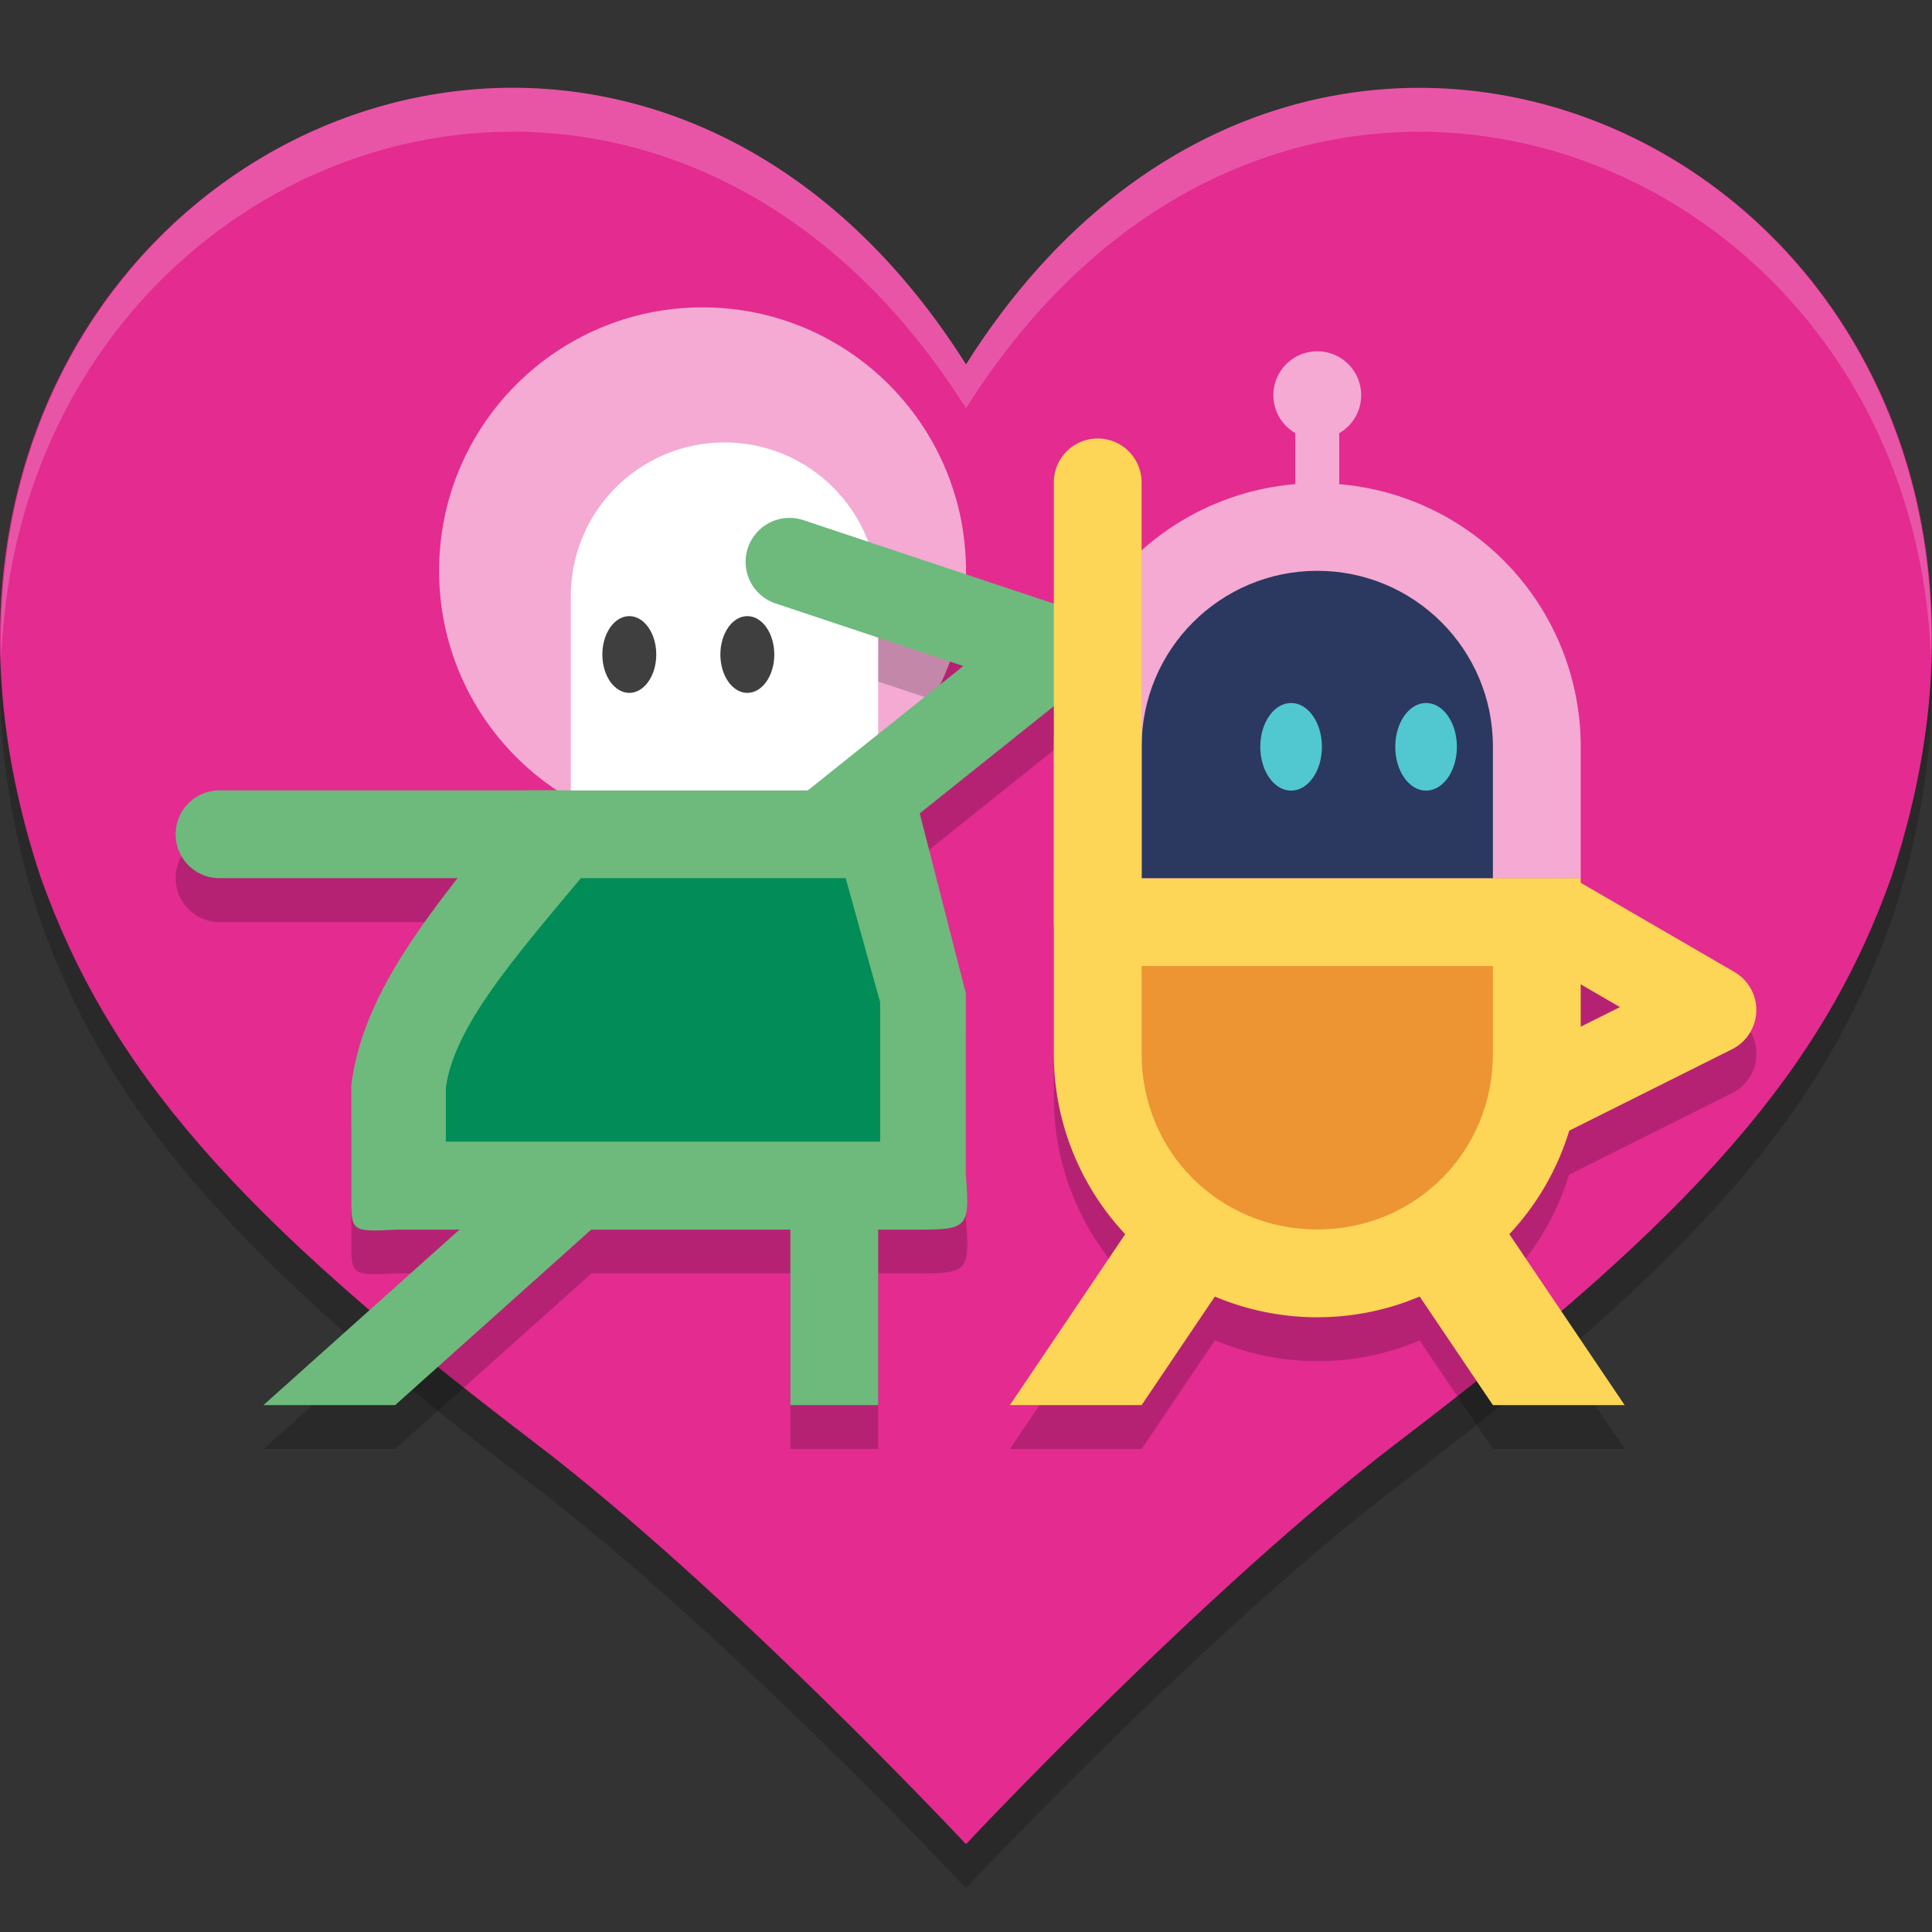 <svg xmlns="http://www.w3.org/2000/svg" width="22" height="22" version="1">
 <rect width="100%" height="100%" fill="#333333" stroke="none"/>
 <path style="opacity:0.2" d="m 5.677,1.502 c -3.629,0.107 -6.91,3.848 -5.22,8.97 0.777,2.197 2.236,3.872 5.61,6.439 C 8.28,18.595 11,21.5 11,21.5 c 0,0 2.72,-2.905 4.933,-4.589 3.374,-2.567 4.833,-4.242 5.61,-6.439 C 24.119,2.668 15.151,-1.931 11,4.65 9.573,2.388 7.577,1.446 5.677,1.502 Z"/>
 <path style="fill:#e32b90" d="m 5.677,1.002 c -3.629,0.107 -6.91,3.848 -5.22,8.97 0.777,2.197 2.236,3.872 5.61,6.439 2.213,1.683 4.933,4.589 4.933,4.589 0,0 2.72,-2.905 4.933,-4.589 3.374,-2.567 4.833,-4.242 5.61,-6.439 C 24.119,2.168 15.151,-2.431 11,4.15 9.573,1.888 7.577,0.946 5.677,1.002 Z"/>
 <circle style="opacity:0.6;fill:#ffffff" cx="8" cy="6.5" r="3"/>
 <path style="opacity:0.2" d="m 12.492,4.993 a 0.5,0.5 0 0 0 -0.492,0.507 v 5 2 a 3,3 0 0 0 0.814,2.05 L 11.5,16.5 h 1.5 l 0.835,-1.239 a 3,3 0 0 0 1.165,0.239 3,3 0 0 0 1.166,-0.236 l 0.834,1.236 h 1.5 l -1.314,-1.948 a 3,3 0 0 0 0.681,-1.176 l 1.857,-0.929 a 0.5,0.5 0 0 0 0.027,-0.88 l -1.751,-1.016 V 10.5 H 13 V 5.5 A 0.5,0.5 0 0 0 12.492,4.993 Z m 5.508,6.715 0.447,0.26 -0.447,0.224 z"/>
 <path style="fill:#fdd557" d="m 12,10 v 2 a 3,3 0 0 0 3,3 3,3 0 0 0 3,-3 V 10 Z"/>
 <path style="opacity:0.6;fill:#ffffff" d="m 15,4 a 0.5,0.5 0 0 0 -0.5,0.5 0.5,0.5 0 0 0 0.25,0.432 v 0.581 a 3,3 0 0 0 -2.75,2.987 V 10 h 6 V 8.5 A 3,3 0 0 0 15.25,5.513 V 4.933 a 0.5,0.5 0 0 0 0.25,-0.433 0.5,0.5 0 0 0 -0.5,-0.5 z"/>
 <path style="fill:#fdd557" d="m 17.941,10.018 -0.502,0.865 1.008,0.585 -1.171,0.585 0.447,0.895 2,-1 a 0.5,0.5 0 0 0 0.027,-0.88 z"/>
 <path style="fill:#2b385f" d="M 13,10 V 8.5 c 0,-1.105 0.895,-2 2,-2 1.105,0 2,0.895 2,2 V 10 Z"/>
 <ellipse style="fill:#51c7d0" cx="14.702" cy="8.504" rx=".351" ry=".499"/>
 <ellipse style="fill:#51c7d0" cx="16.239" cy="8.504" rx=".351" ry=".499"/>
 <path style="fill:#fdd557" d="m 13.1,13.628 h 1.5 L 13,16 H 11.5 Z"/>
 <path style="fill:#fdd557" d="m 16.9,13.628 h -1.5 l 1.6,2.372 h 1.5 z"/>
 <path style="opacity:0.2" d="M 8.961,6.398 A 0.5,0.5 0 0 0 8.842,7.375 L 10.969,8.084 9.199,9.5 H 6.35 2.5 a 0.5,0.5 0 1 0 0,1 H 5.215 C 4.631,11.249 4.102,12.009 4,12.859 v 1.238 C 4,14.522 3.987,14.528 4.518,14.5 h 0.719 L 3,16.5 h 1.5 l 2.236,-2 H 9 v 2 h 1 v -2 h 0.283 c 0.735,0 0.767,0.031 0.715,-0.627 V 11.809 L 10.473,9.762 12.312,8.291 A 0.5,0.5 0 0 0 12.158,7.426 l -3,-1 a 0.5,0.5 0 0 0 -0.146,-0.027 0.5,0.5 0 0 0 -0.051,3e-7 z"/>
 <path style="fill:#6dba7c" d="m 5.992,9 h 4.414 l 0.592,2.31 v 2.064 c 0.052,0.658 0.02,0.628 -0.715,0.628 H 4.517 c -0.53,0.028 -0.517,0.022 -0.517,-0.403 V 12.36 C 4.147,11.13 5.178,10.088 5.992,9 Z"/>
 <path style="fill:#6dba7c" d="m 2.5,9 a 0.5,0.5 0 1 0 0,1 h 3.85 a 0.5,0.5 0 1 0 0,-1 z"/>
 <path style="fill:#6dba7c" d="M 5.65,13.628 H 7.15 L 4.5,16 H 3 Z"/>
 <rect style="fill:#6dba7c" width="1" height="2.5" x="9" y="13.5"/>
 <path style="fill:#ffffff" d="M 10,9 V 6.788 c 0,-0.967 -0.784,-1.75 -1.75,-1.75 -0.967,0 -1.75,0.784 -1.75,1.75 V 9 Z"/>
 <path style="fill:#6dba7c" d="M 9.012,5.898 A 0.5,0.5 0 0 0 8.842,6.875 L 10.97,7.584 9.187,9.01 A 0.5,0.5 0 1 0 9.812,9.791 L 12.313,7.791 A 0.5,0.5 0 0 0 12.158,6.926 L 9.158,5.926 A 0.5,0.5 0 0 0 9.012,5.898 Z"/>
 <ellipse style="fill:#3f3f3f" cx="-8.51" cy="7.453" rx=".307" ry=".437" transform="scale(-1,1)"/>
 <ellipse style="fill:#3f3f3f" cx="-7.166" cy="7.453" rx=".307" ry=".437" transform="scale(-1,1)"/>
 <path style="fill:#fdd557" d="m 12.492,4.993 a 0.5,0.5 0 0 0 -0.492,0.507 v 5 a 0.5,0.5 0 1 0 1,0 V 5.5 A 0.5,0.5 0 0 0 12.492,4.993 Z"/>
 <path style="opacity:0.2;fill:#ffffff" d="M 5.677,1.002 C 2.66,1.091 -0.106,3.696 0.014,7.513 0.139,3.971 2.794,1.587 5.677,1.502 7.577,1.446 9.573,2.387 11,4.649 14.59,-1.042 21.776,1.631 21.989,7.505 22.18,1.287 14.69,-1.701 11,4.149 9.573,1.887 7.577,0.946 5.677,1.002 Z"/>
 <path style="fill:#ed9433" d="m 13,11 h 4 v 1 c 0,1.116 -0.884,2 -2,2 -1.116,0 -2,-0.884 -2,-2 z"/>
 <path style="fill:#018c58" d="M 6.614,10 H 9.63 l 0.392,1.412 V 13 H 5.077 V 12.385 C 5.172,11.687 5.864,10.9 6.614,10 Z"/>
</svg>
